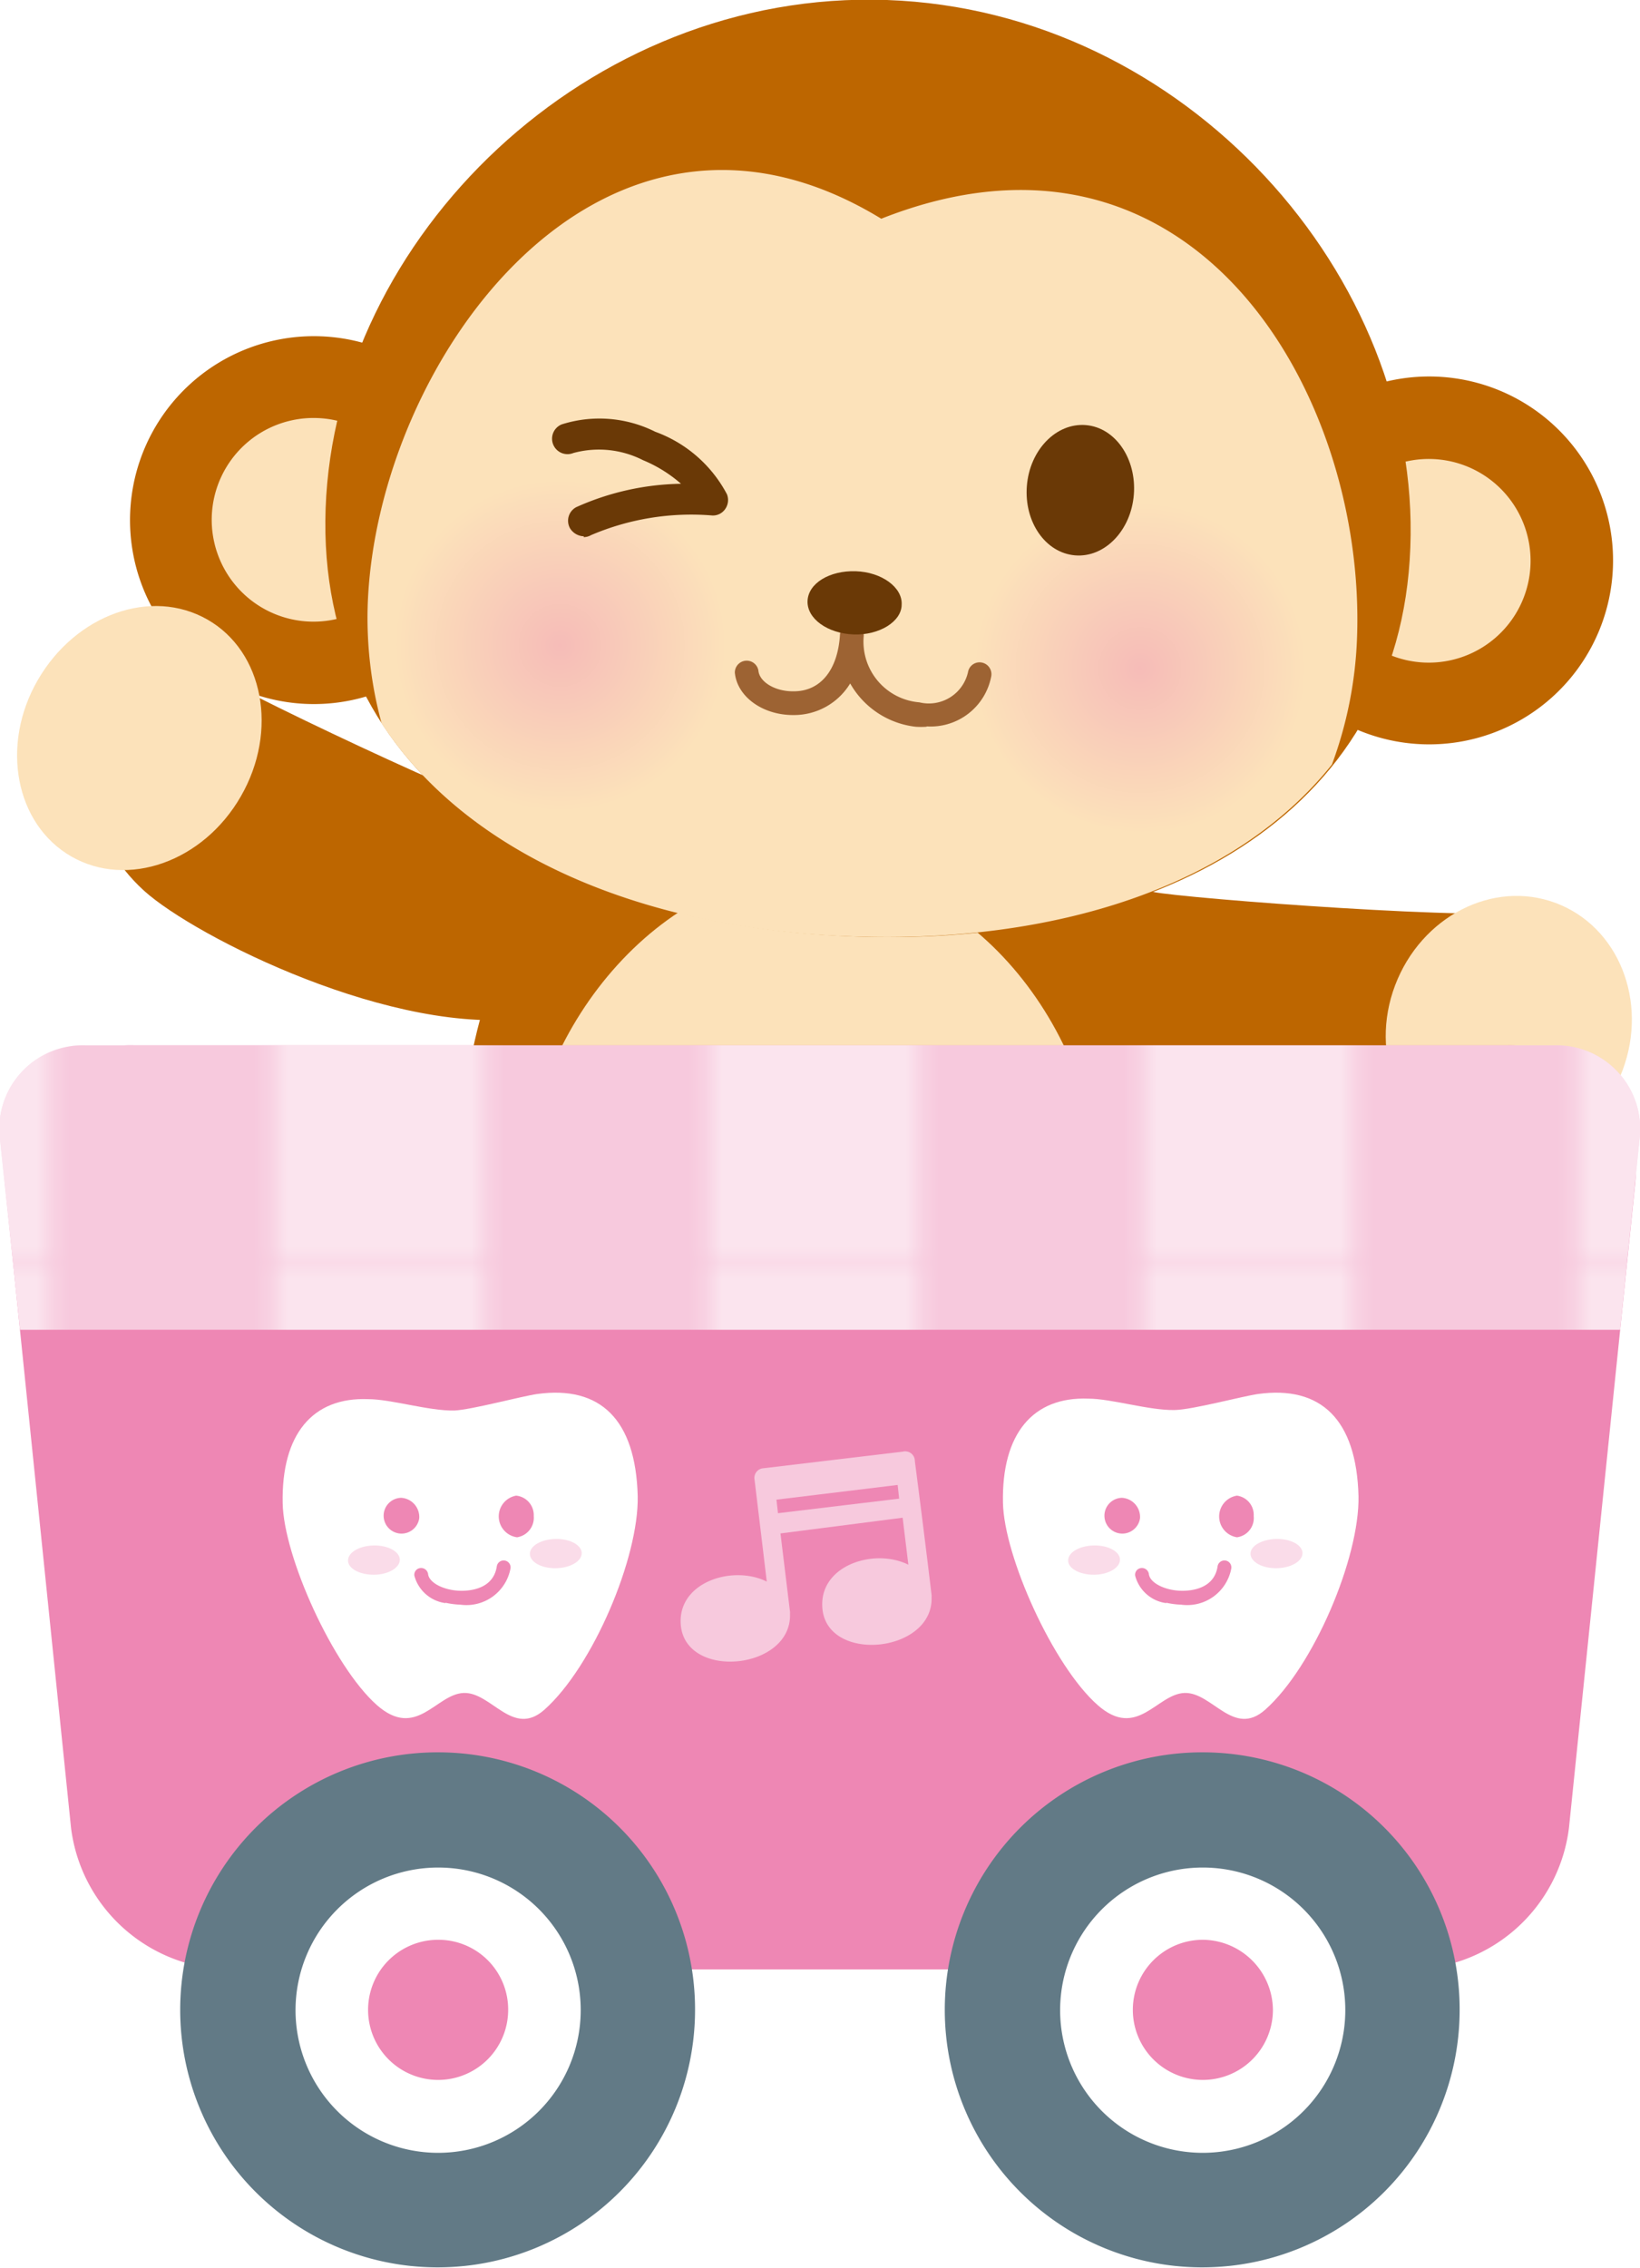 <svg xmlns="http://www.w3.org/2000/svg" xmlns:xlink="http://www.w3.org/1999/xlink" viewBox="0 0 98.11 135.61"><defs><style>.cls-1{fill:none;}.cls-2{fill:#fff;}.cls-3{fill:#bd6600;}.cls-4{fill:#fce2ba;}.cls-5{fill:url(#radial-gradient);}.cls-6{fill:url(#radial-gradient-2);}.cls-7{fill:#6a3906;}.cls-8{fill:#9d6333;}.cls-9{fill:#ee87b4;}.cls-10{fill:#627a86;}.cls-11{fill:#f7c9dd;}.cls-12{opacity:0.5;}.cls-13{fill:url(#新規パターンスウォッチ_1);}.cls-14{fill:#fadce9;}</style><radialGradient id="radial-gradient" cx="10.85" cy="38.82" r="9.93" gradientTransform="matrix(1, 0.04, -0.04, 1, 24.21, -0.66)" gradientUnits="userSpaceOnUse"><stop offset="0" stop-color="#f6bcb8"/><stop offset="1" stop-color="#fce2ba"/></radialGradient><radialGradient id="radial-gradient-2" cx="45.54" cy="38.81" r="9.93" xlink:href="#radial-gradient"/><pattern id="新規パターンスウォッチ_1" data-name="新規パターンスウォッチ 1" width="25.34" height="22.68" patternTransform="translate(29.69 -85)" patternUnits="userSpaceOnUse" viewBox="0 0 25.34 22.68"><rect class="cls-1" width="25.34" height="22.68"/><rect class="cls-2" x="12.67" width="12.67" height="22.68"/><rect class="cls-1" width="12.67" height="22.68"/></pattern></defs><g id="レイヤー_2" data-name="レイヤー 2"><g id="レイアウト"><path class="cls-3" d="M64.39,64.43c7,4,21.3,5.33,25.18,3.84,8.76-3.35,6.84-15.1,2.19-13.81-2.4.67-20.86-.73-22.76-1.12C64.24,52.37,60.67,62.28,64.39,64.43Z"/><path class="cls-3" d="M31.69,60.85c-8,1.2-20-4.8-23.08-7.59-6.93-6.33-.86-16.56,3-13.66,2,1.49,17.93,8.91,19.83,9.25C36.22,49.68,35.93,60.21,31.69,60.85Z"/><path class="cls-3" d="M72.77,74.86C72.33,87,62.67,94.49,49.21,94S26.59,87.27,27,75.19C27.77,54.61,31.94,48,50.84,48.71,68.69,49.35,73.2,62.78,72.77,74.86Z"/><path class="cls-3" d="M32.62,78.85c-.82,2.42-10.86,12.62-11.48,14.43s3.62,6.83,8.46,7.47,12.72-9.81,14.56-12.22S35.79,74.53,33.24,78"/><path class="cls-4" d="M29.6,100.75c-4.84-.64-9.08-5.65-8.46-7.47a2.43,2.43,0,0,1,2.37,1.84c.28.71.93.48,1.68.92a9,9,0,0,1,2.06,2C28.16,99.11,29.56,100.07,29.6,100.75Z"/><path class="cls-3" d="M67.78,85.5c-1.06,2.32-.53,16.65-1.32,18.39s-7.61,2.45-11.57-.41-2.47-15.89-2.14-18.9,15.71-4.39,15.14-.09"/><path class="cls-4" d="M66.46,103.89c-.8,1.74-7.61,2.45-11.57-.41,1.19-.92,3.47-.5,4.32-.21a5.54,5.54,0,0,0,2.89.27c1-.22,1.81-.7,2.57-.42S66.41,103.57,66.46,103.89Z"/><path class="cls-4" d="M65.72,72c-.34,9.48-8.21,14.64-17.69,14.3s-17-6.06-16.61-15.53S39.8,51.65,49.27,52,66.07,62.52,65.72,72Z"/><path class="cls-3" d="M96.49,33.93A11,11,0,1,1,85.87,22.52,11,11,0,0,1,96.49,33.93Z"/><path class="cls-4" d="M91.56,33.75a6.09,6.09,0,1,1-5.87-6.3A6.09,6.09,0,0,1,91.56,33.75Z"/><path class="cls-3" d="M29.77,31.53A11,11,0,1,1,19.15,20.11,11,11,0,0,1,29.77,31.53Z"/><path class="cls-4" d="M24.84,31.35A6.09,6.09,0,1,1,19,25,6.08,6.08,0,0,1,24.84,31.35Z"/><path class="cls-3" d="M84.37,32.74C83.78,48.9,69,56.69,51,56S18.9,46.57,19.48,30.4,35.14-.63,53.06,0,85,16.57,84.37,32.74Z"/><path class="cls-4" d="M52.72,13.08C36.09,2.93,22.56,21.41,22,36.1a24,24,0,0,0,.83,7.16C28.05,51.24,38.66,55.6,51,56c12.14.44,22.85-3,28.68-10.28a24.24,24.24,0,0,0,1.5-7.53C81.75,23.54,71.36,5.71,52.72,13.08Z"/><path class="cls-5" d="M43.58,38.88A9.93,9.93,0,1,1,34,28.6,9.93,9.93,0,0,1,43.58,38.88Z"/><path class="cls-6" d="M78.25,40.13a9.93,9.93,0,1,1-9.56-10.28A9.93,9.93,0,0,1,78.25,40.13Z"/><path class="cls-7" d="M67.83,29.58c-.17,2.15-1.75,3.78-3.52,3.63s-3.05-2-2.88-4.15,1.75-3.78,3.52-3.64S68,27.43,67.83,29.58Z"/><path class="cls-8" d="M55.41,43.46a4.54,4.54,0,0,1-.63,0,5.17,5.17,0,0,1-3.92-2.59,3.93,3.93,0,0,1-3.35,1.89h-.07c-1.83,0-3.35-1.11-3.48-2.54a.71.71,0,0,1,1.41-.12c.06.68,1,1.26,2.12,1.24,1.6,0,2.63-1.28,2.76-3.38h0a.71.71,0,0,1,1.42.08h0A3.64,3.64,0,0,0,55,42a2.4,2.4,0,0,0,2.91-1.81.7.7,0,0,1,.82-.57.71.71,0,0,1,.57.82,3.69,3.69,0,0,1-3.84,3Z"/><path class="cls-7" d="M53.94,36.16c0,1-1.33,1.84-2.88,1.78s-2.79-.94-2.75-2,1.32-1.83,2.88-1.78S54,35.13,53.94,36.16Z"/><path class="cls-7" d="M34.92,32.07a1,1,0,0,1-.82-.48.92.92,0,0,1,.37-1.26,15.85,15.85,0,0,1,6.27-1.4,8.19,8.19,0,0,0-2.27-1.41,5.82,5.82,0,0,0-4.17-.43.92.92,0,1,1-.7-1.71,7.46,7.46,0,0,1,5.6.44,7.9,7.9,0,0,1,4.29,3.74.94.94,0,0,1-.12.9.89.89,0,0,1-.83.36A15.26,15.26,0,0,0,35.36,32a.88.88,0,0,1-.44.12Z"/><path class="cls-4" d="M97.07,64c-1.55,4.13-5.85,6.33-9.61,4.92s-5.56-5.89-4-10,5.85-6.33,9.61-4.92S98.61,59.88,97.07,64Z"/><path class="cls-4" d="M14.41,47.62c-2.25,3.92-6.79,5.52-10.14,3.6S0,44.56,2.27,40.65s6.78-5.52,10.14-3.6S16.66,43.71,14.41,47.62Z"/><path class="cls-9" d="M.32,71A7.54,7.54,0,0,1,8,62.51H90.16A7.54,7.54,0,0,1,97.8,71l-3.94,38.31a9.65,9.65,0,0,1-9.37,8.46H13.62a9.66,9.66,0,0,1-9.37-8.46Z"/><path class="cls-10" d="M41.58,120.23a15.4,15.4,0,1,1-15.39-15.44A15.37,15.37,0,0,1,41.58,120.23Z"/><path class="cls-2" d="M34.74,120.22a8.53,8.53,0,1,1-8.52-8.54A8.52,8.52,0,0,1,34.74,120.22Z"/><path class="cls-9" d="M30.4,120.21A4.19,4.19,0,1,1,26.22,116,4.17,4.17,0,0,1,30.4,120.21Z"/><path class="cls-10" d="M87.32,120.23a15.4,15.4,0,1,1-15.38-15.44A15.37,15.37,0,0,1,87.32,120.23Z"/><path class="cls-2" d="M80.48,120.22A8.53,8.53,0,1,1,72,111.68,8.52,8.52,0,0,1,80.48,120.22Z"/><path class="cls-9" d="M76.15,120.21A4.19,4.19,0,1,1,72,116,4.23,4.23,0,0,1,76.15,120.21Z"/><path class="cls-11" d="M96.92,79.52l1.16-11.37A5,5,0,0,0,93,62.51H5.12A5,5,0,0,0,0,68.15L1.2,79.52"/><g class="cls-12"><path class="cls-13" d="M96.92,79.52l1.16-11.37A5,5,0,0,0,93,62.51H5.12A5,5,0,0,0,0,68.15L1.2,79.52"/></g><path class="cls-2" d="M32.15,83.36c3.75-.51,5.88,1.51,6,6.11.07,3.69-2.69,10.2-5.58,12.77-1.9,1.69-3.17-1.06-4.83-1s-2.82,2.82-5.2.72c-2.61-2.32-5.57-8.86-5.63-12.07-.08-4.11,1.78-6.35,5.11-6.22,1.38,0,3.62.71,5.16.68C28.23,84.3,31.17,83.5,32.15,83.36Z"/><path class="cls-9" d="M25.08,90.79A1.07,1.07,0,1,1,24,89.57,1.15,1.15,0,0,1,25.08,90.79Z"/><path class="cls-9" d="M31.93,90.66a1.18,1.18,0,0,1-1,1.27,1.26,1.26,0,0,1-.05-2.49A1.17,1.17,0,0,1,31.93,90.66Z"/><path class="cls-9" d="M26.67,95.87a2.23,2.23,0,0,1-1.88-1.64.4.4,0,0,1,.36-.46.42.42,0,0,1,.46.36c.06.54,1,1,2,1,.44,0,1.9-.07,2.11-1.46a.41.41,0,0,1,.82.12,2.68,2.68,0,0,1-3,2.17,4.73,4.73,0,0,1-.91-.12Z"/><path class="cls-14" d="M34.8,92.88c0,.48-.67.88-1.53.9s-1.56-.36-1.57-.85.68-.88,1.53-.9S34.8,92.39,34.8,92.88Z"/><path class="cls-14" d="M23.92,93.27c0,.48-.68.89-1.53.9s-1.57-.36-1.57-.85.68-.88,1.53-.9S23.91,92.78,23.92,93.27Z"/><path class="cls-2" d="M75.27,83.36c3.74-.51,5.88,1.51,6,6.11.07,3.69-2.69,10.2-5.58,12.77-1.9,1.69-3.17-1.06-4.83-1s-2.83,2.82-5.2.72C63,99.61,60.06,93.07,60,89.86c-.08-4.11,1.78-6.35,5.11-6.22,1.38,0,3.62.71,5.16.68C71.35,84.3,74.29,83.5,75.27,83.36Z"/><path class="cls-9" d="M68.2,90.79a1.07,1.07,0,1,1-1.08-1.22A1.15,1.15,0,0,1,68.2,90.79Z"/><path class="cls-9" d="M75,90.66a1.16,1.16,0,0,1-1,1.27A1.26,1.26,0,0,1,74,89.44,1.16,1.16,0,0,1,75,90.66Z"/><path class="cls-9" d="M69.79,95.87a2.22,2.22,0,0,1-1.88-1.64.4.4,0,0,1,.36-.46.42.42,0,0,1,.46.36c.06.54,1,1,2,1,.44,0,1.9-.07,2.11-1.46a.41.41,0,1,1,.82.12,2.68,2.68,0,0,1-3,2.17,4.73,4.73,0,0,1-.91-.12Z"/><path class="cls-14" d="M77.92,92.88c0,.48-.68.88-1.53.9s-1.56-.36-1.58-.85.69-.88,1.54-.9S77.92,92.39,77.92,92.88Z"/><path class="cls-14" d="M67,93.27c0,.48-.68.89-1.53.9s-1.57-.36-1.57-.85.67-.88,1.53-.9S67,92.78,67,93.27Z"/><path class="cls-11" d="M54,86.81l-8.4,1a.58.58,0,0,0-.46.68c.24,2,.49,4.06.73,6.09-2-1-5.26,0-5.15,2.48.15,3.45,6.68,2.84,6.54-.57,0,0,0,0,0,0a.4.4,0,0,0,0-.11v0s0,0,0,0l-.57-4.68L54,90.76c.11.94.23,1.87.34,2.81-2-1-5.26,0-5.15,2.49.14,3.45,6.68,2.83,6.54-.57,0,0,0,0,0,0a.4.4,0,0,0,0-.11s0,0,0,0v0q-.48-4-1-8A.58.58,0,0,0,54,86.81Zm-7.46,3.68-.09-.81,7.25-.88.09.82Z"/></g></g></svg>